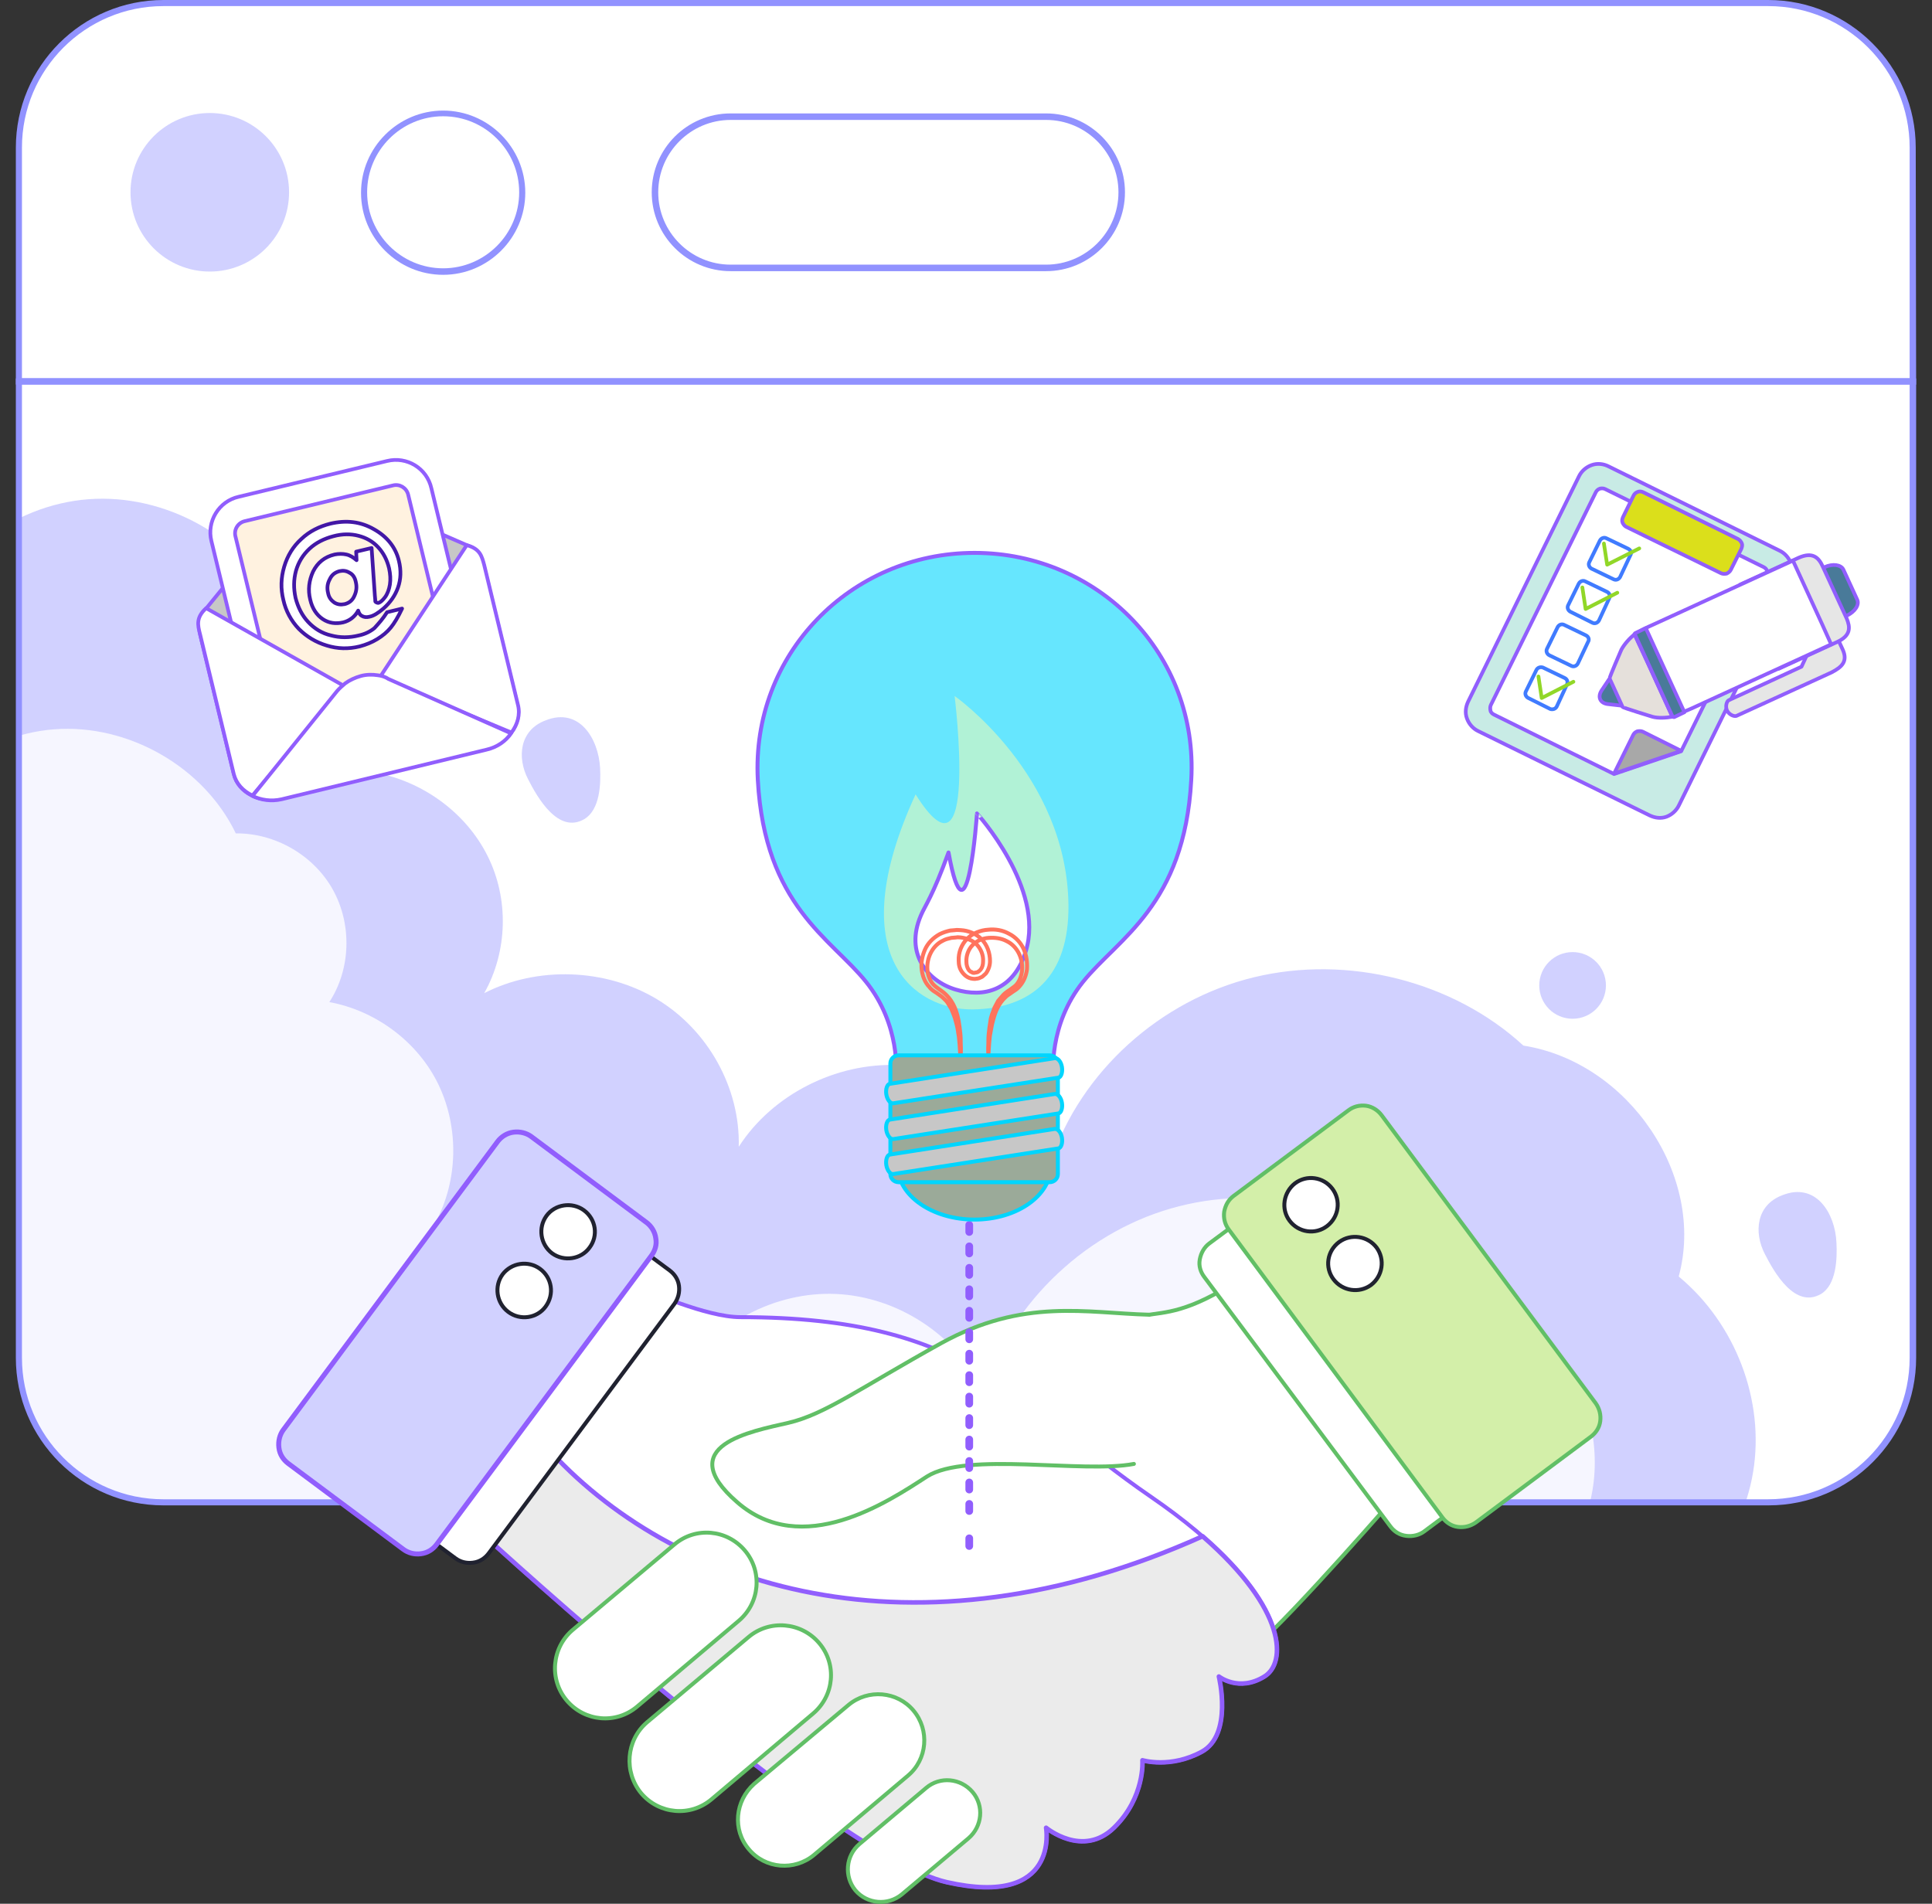 <?xml version="1.0" encoding="UTF-8"?>
<!-- Generator: Adobe Illustrator 27.5.0, SVG Export Plug-In . SVG Version: 6.00 Build 0)  -->
<svg xmlns="http://www.w3.org/2000/svg" xmlns:xlink="http://www.w3.org/1999/xlink" version="1.1" id="Layer_2_00000149357820066179421810000006599323681208407949_" x="0px" y="0px" viewBox="0 0 475.2 468.3" style="enable-background:new 0 0 475.2 468.3;" xml:space="preserve">
<rect x="0" y="0" width="475.2" height="468.3" fill="#333333" stroke="none"/>
<style type="text/css">
	.st0{clip-path:url(#SVGID_00000029749797362645843970000011649913286578216093_);}
	.st1{fill:#FFFFFF;}
	.st2{fill:#D1D1FF;}
	.st3{opacity:0.8;}
	.st4{opacity:0.4;fill:#FFFFFF;enable-background:new    ;}
	.st5{fill:#9192FF;}
	.st6{fill:#FFFFFF;stroke:#61BF66;stroke-width:0.97;stroke-linecap:round;stroke-linejoin:round;}
	.st7{fill:#FFFFFF;stroke:#915EFD;stroke-width:0.97;stroke-linecap:round;stroke-linejoin:round;}
	.st8{fill:#EBEBEB;stroke:#915EFD;stroke-width:1.12;stroke-linecap:round;stroke-linejoin:round;}
	.st9{fill:#FFFFFF;stroke:#202230;stroke-width:0.97;stroke-linecap:round;stroke-linejoin:round;}
	.st10{fill:#D1D1FF;stroke:#915EFD;stroke-width:1.22;stroke-miterlimit:10;}
	.st11{fill:#D3EFA9;stroke:#61BF66;stroke-width:0.97;stroke-linecap:round;stroke-linejoin:round;}
	.st12{fill:none;stroke:#915EFD;stroke-width:1.89;stroke-linecap:round;stroke-miterlimit:10;}
	.st13{fill:none;stroke:#915EFD;stroke-width:1.89;stroke-linecap:round;stroke-miterlimit:10;stroke-dasharray:0,0,1.75,3.53;}
	.st14{fill:#66E6FE;stroke:#915EFD;stroke-width:0.97;stroke-linecap:round;stroke-linejoin:round;}
	.st15{fill:#B1F2D6;}
	.st16{fill:none;stroke:#FF735D;stroke-width:0.97;stroke-linecap:round;stroke-linejoin:round;}
	.st17{fill:#9BAA99;stroke:#00D5FE;stroke-width:0.97;stroke-linecap:round;stroke-linejoin:round;}
	.st18{fill:#C7C7C7;stroke:#00D5FE;stroke-width:0.97;stroke-linecap:round;stroke-linejoin:round;}
	.st19{fill:#C7C7C7;stroke:#915EFD;stroke-width:0.91;stroke-linecap:round;stroke-linejoin:round;}
	.st20{fill:#FFFFFF;stroke:#915EFD;stroke-width:0.91;stroke-linecap:round;stroke-linejoin:round;}
	.st21{fill:#FFF2E0;stroke:#915EFD;stroke-width:0.91;stroke-linecap:round;stroke-linejoin:round;}
	.st22{fill:#FFFFFF;stroke:#4217A6;stroke-width:0.91;stroke-linecap:round;stroke-linejoin:round;}
	.st23{fill:#C8EBE5;stroke:#915EFD;stroke-width:0.91;stroke-linecap:round;stroke-linejoin:round;}
	.st24{fill:#A8A8A8;stroke:#915EFD;stroke-width:0.91;stroke-linecap:round;stroke-linejoin:round;}
	.st25{fill:#DBDF1B;stroke:#915EFD;stroke-width:0.91;stroke-linecap:round;stroke-linejoin:round;}
	.st26{fill:none;stroke:#407BFF;stroke-width:0.91;stroke-linecap:round;stroke-linejoin:round;}
	.st27{fill:none;stroke:#91D728;stroke-width:0.91;stroke-linecap:round;stroke-linejoin:round;}
	.st28{fill:#E6E6E6;stroke:#915EFD;stroke-width:0.91;stroke-linecap:round;stroke-linejoin:round;}
	.st29{fill:#497A99;stroke:#915EFD;stroke-width:0.91;stroke-linecap:round;stroke-linejoin:round;}
	.st30{fill:#E5E0DB;stroke:#915EFD;stroke-width:0.91;stroke-linecap:round;stroke-linejoin:round;}
</style>
<g id="Layer_1-2">
	<g>
		<g>
			<g>
				<defs>
					<path id="SVGID_1_" d="M4.7,334c0,19.6,15.9,35.5,35.5,35.5h394.7c19.6,0,35.5-15.9,35.5-35.5V93.8H4.7V334z"></path>
				</defs>
				<clipPath id="SVGID_00000091724005958451588340000008528460263073216954_">
					<use xlink:href="#SVGID_1_" style="overflow:visible;"></use>
				</clipPath>
				<g style="clip-path:url(#SVGID_00000091724005958451588340000008528460263073216954_);">
					<path class="st1" d="M4.7,334c0,19.6,15.9,35.5,35.5,35.5h394.7c19.6,0,35.5-15.9,35.5-35.5V93.8H4.7V334z"></path>
					<path class="st2" d="M-19.7,155.1c5.4-17.5,22.7-30.9,41.5-32.3c18.8-1.4,38,9.2,46.3,25.7c10-0.1,19.9,5.5,24.8,13.9       c4.9,8.5,4.5,19.5-0.9,27.6c11.9,2.1,22.6,9.9,27.9,20.5c5.3,10.5,5,23.5-0.8,33.8c13.1-6.7,29.9-6.1,42.5,1.5       c12.6,7.6,20.5,21.9,20.1,36.3c8.2-12.8,23.9-20.8,39.4-20.1c15.6,0.7,30.4,10.1,37.4,23.6c7.3-21.9,26.8-39.6,49.9-45.2       c23.1-5.6,49,0.9,66.3,16.8c26,4.1,44.9,32.3,38.2,56.8c14,11.6,21.2,30.5,18.3,48.1s-15.9,33.3-33,40.1l-447-0.3L-87,231.3       C-87,231.3-19.7,155.1-19.7,155.1z"></path>
					<g class="st3">
						<path class="st1" d="M-26.8,211.7c5.3-17.5,21.9-30.9,40.1-32.3S50.1,188.6,58,205c9.7-0.1,19.2,5.4,23.9,13.9        s4.4,19.5-0.9,27.6c11.5,2.1,21.9,9.9,26.9,20.4s4.8,23.5-0.8,33.8c12.7-6.7,28.9-6.1,41.1,1.5c12.2,7.6,19.8,21.9,19.4,36.2        c7.9-12.8,23.1-20.8,38.1-20.1c15.1,0.7,29.4,10.1,36.1,23.6c7.1-21.9,26-39.6,48.3-45.2c22.3-5.7,47.3,0.9,64,16.7        c25.1,4,43.4,32.2,36.8,56.8c13.5,11.6,20.5,30.5,17.6,48.1c-2.9,17.6-15.4,33.4-31.9,40.1l-431.9,0.1L-91.9,288L-26.8,211.7z        "></path>
					</g>
					<path class="st4" d="M340.8,104.3c-12.4,16.5-31.1,32.4-53.1,53.8l29.8-14.1c-3.7,6.9-9.2,16.4-12.2,20.6       c6.9-3.7,18-11.7,21.7-15.9c-0.1,5.8-6.4,15.6-9.2,20.9c16-15.5,30.7-34.4,35.6-50.8L340.8,104.3"></path>
					<path class="st2" d="M147.6,188.9c0.2,3.9,0,10.3-3.9,12.6c-6.4,3.7-11.5-5.3-13.8-9.8c-2.8-5.4-2.1-12.1,4.3-14.5       C142.5,173.9,147.2,181.7,147.6,188.9L147.6,188.9z"></path>
					<path class="st2" d="M451.7,305.7c0.2,3.9,0,10.3-3.8,12.6c-6.4,3.7-11.5-5.3-13.8-9.8c-2.8-5.4-2.1-12.1,4.3-14.5       C446.7,290.7,451.4,298.5,451.7,305.7L451.7,305.7z"></path>
					<circle class="st2" cx="113.5" cy="145.4" r="5.4"></circle>
					<circle class="st2" cx="386.8" cy="242.4" r="8.2"></circle>
				</g>
			</g>
			<g>
				<path class="st5" d="M435,370.3H40.2c-20,0-36.3-16.3-36.3-36.3V93.1h467.4V334C471.3,354,455,370.3,435,370.3z M5.4,94.6V334      c0,19.2,15.6,34.8,34.8,34.8h394.7c19.2,0,34.8-15.6,34.8-34.8V94.6H5.4z"></path>
				<g>
					<path class="st1" d="M435,0.8H40.2C20.6,0.8,4.7,16.7,4.7,36.3v57.5h465.8V36.3C470.5,16.7,454.6,0.8,435,0.8L435,0.8z"></path>
					<path class="st5" d="M471.3,94.6H3.9V36.3C3.9,16.3,20.2,0,40.2,0h394.7c20,0,36.3,16.3,36.3,36.3L471.3,94.6L471.3,94.6z        M5.4,93h464.3V36.3c0-19.2-15.6-34.8-34.8-34.8H40.2C21,1.5,5.4,17.1,5.4,36.3L5.4,93L5.4,93z"></path>
				</g>
				<g>
					<circle class="st2" cx="51.6" cy="47.3" r="19.5"></circle>
					<g>
						<circle class="st1" cx="109" cy="47.3" r="19.5"></circle>
						<path class="st5" d="M109,67.6c-11.2,0-20.2-9.1-20.2-20.2s9.1-20.2,20.2-20.2s20.2,9.1,20.2,20.2S120.1,67.6,109,67.6z         M109,28.6c-10.3,0-18.7,8.4-18.7,18.7S98.7,66,109,66s18.7-8.4,18.7-18.7S119.3,28.6,109,28.6z"></path>
					</g>
					<g>
						<path class="st1" d="M179.7,28.7h77.6c10.3,0,18.6,8.3,18.6,18.6l0,0c0,10.3-8.3,18.6-18.6,18.6h-77.6        c-10.3,0-18.6-8.3-18.6-18.6l0,0C161.1,37,169.4,28.7,179.7,28.7z"></path>
						<path class="st5" d="M257.3,66.7h-77.6c-10.7,0-19.4-8.7-19.4-19.4s8.7-19.4,19.4-19.4h77.6c10.7,0,19.4,8.7,19.4,19.4        S268,66.7,257.3,66.7z M179.7,29.5c-9.8,0-17.8,8-17.8,17.8s8,17.8,17.8,17.8h77.6c9.8,0,17.8-8,17.8-17.8s-8-17.8-17.8-17.8        C257.3,29.5,179.7,29.5,179.7,29.5z"></path>
					</g>
				</g>
			</g>
		</g>
		<g>
			<g>
				<g>
					<path class="st6" d="M279.6,324c5.3-1.4,9.7-0.2,20.9-6.6c11.2-6.4,43.9,49.4,43.9,49.4s-26.5,30.5-35.5,38.1       c-9.1,7.6-85.7-36-70.4-51.3C253.8,338.2,267.4,327.3,279.6,324L279.6,324z"></path>
					<path class="st7" d="M119.3,377.9c0,0,85.7,78.8,113.6,85.1c27.9,6.3,24.4-13.4,24.4-13.4s9,7.5,16.7,0c7.7-7.5,7-16.6,7-16.6       s6.9,2.1,14.6-2.1c7.7-4.2,4.2-18.5,4.2-18.5s4.9,3.9,11.2,0c6.3-3.8,5.6-21.2-27.9-44.2c-33.5-23-44.1-44.2-101-44.2       c-8.4,0-23-6.6-23-6.6L119.3,377.9L119.3,377.9z"></path>
					<path class="st8" d="M134,355.5l-14.7,22.4c0,0,85.7,78.8,113.6,85.1c27.9,6.3,24.4-13.4,24.4-13.4s9,7.5,16.7,0       c7.7-7.5,7-16.6,7-16.6s6.9,2.1,14.6-2.1c7.7-4.2,4.2-18.5,4.2-18.5s4.9,3.9,11.2,0c5.4-3.3,5.6-16.4-15.2-34.5       C224.9,409.8,165.3,390.8,134,355.5L134,355.5z"></path>
					<path class="st6" d="M210.4,465c2.9,3.4,8,3.8,11.4,1l16.4-13.8c3.4-2.9,3.9-8,1-11.4l0,0c-2.9-3.4-8-3.9-11.4-1l-16.4,13.8       C208,456.5,207.6,461.6,210.4,465L210.4,465L210.4,465z"></path>
					<path class="st6" d="M139.4,418.3c4.4,5.2,12.1,5.9,17.3,1.5l25-21.1c5.2-4.4,5.9-12.1,1.5-17.3l0,0       c-4.4-5.2-12.1-5.9-17.3-1.5l-25,21C135.7,405.3,135,413.1,139.4,418.3L139.4,418.3L139.4,418.3z"></path>
					<path class="st6" d="M157.7,441.1c4.4,5.2,12.1,5.9,17.3,1.5l25-21.1c5.2-4.4,5.9-12.1,1.5-17.3l0,0       c-4.4-5.2-12.2-5.9-17.4-1.5l-25,21C154,428.1,153.4,435.9,157.7,441.1L157.7,441.1L157.7,441.1z"></path>
					<path class="st6" d="M184.2,454.9c4,4.8,11.2,5.4,16,1.4l23.1-19.5c4.8-4,5.4-11.2,1.4-16l0,0c-4-4.8-11.2-5.4-16-1.4       l-23.2,19.4C180.8,443,180.1,450.1,184.2,454.9L184.2,454.9L184.2,454.9z"></path>
					<g>
						<path class="st9" d="M120.2,382.1c-0.9,1.2-2.2,2.1-3.9,2.3c-1.6,0.2-3.1-0.2-4.3-1.1l-28.6-21.2l52.7-70.8l28.6,21.2        c1.2,0.9,2.1,2.2,2.3,3.8c0.2,1.6-0.2,3.1-1.1,4.4L120.2,382.1L120.2,382.1z"></path>
						<path class="st10" d="M107.4,379.9c-0.9,1.2-2.2,2.1-3.9,2.3c-1.6,0.2-3.1-0.2-4.3-1.1l-28.3-21.1c-1.2-0.9-2.1-2.2-2.3-3.9        c-0.2-1.6,0.2-3.2,1.1-4.4l52.7-70.9c0.9-1.2,2.3-2.1,3.9-2.3c1.6-0.2,3.2,0.2,4.4,1.1l28.3,21.1c1.2,0.9,2.1,2.3,2.3,3.9        c0.3,1.6-0.2,3.1-1.1,4.3L107.4,379.9L107.4,379.9z"></path>
						<path class="st9" d="M145,306.9c-2.1,2.9-6.3,3.5-9.2,1.4c-2.9-2.2-3.5-6.3-1.4-9.2c2.1-2.9,6.3-3.5,9.2-1.4        C146.6,299.9,147.2,304,145,306.9L145,306.9z"></path>
						<path class="st9" d="M134.2,321.4c-2.1,2.9-6.3,3.5-9.2,1.3c-2.9-2.2-3.5-6.3-1.4-9.2c2.2-2.9,6.3-3.5,9.2-1.4        C135.8,314.3,136.4,318.4,134.2,321.4L134.2,321.4z"></path>
					</g>
					<g>
						<path class="st6" d="M342,375.5c0.9,1.2,2.2,2.1,3.9,2.3c1.6,0.2,3.2-0.2,4.4-1.1l28.5-21.2L326,284.7l-28.6,21.2        c-1.2,0.9-2,2.3-2.3,3.9s0.2,3.1,1.1,4.3L342,375.5L342,375.5z"></path>
						<path class="st11" d="M354.8,373.3c0.9,1.2,2.2,2.1,3.8,2.3c1.6,0.2,3.1-0.2,4.4-1.1l28.3-21.1c1.2-0.9,2.1-2.2,2.3-3.8        c0.2-1.6-0.2-3.1-1.1-4.4l-52.7-70.9c-0.9-1.2-2.3-2.1-3.8-2.3c-1.6-0.2-3.1,0.2-4.3,1.1l-28.3,21.1c-1.2,0.9-2,2.2-2.3,3.9        c-0.2,1.6,0.2,3.1,1.1,4.3L354.8,373.3L354.8,373.3z"></path>
						<path class="st9" d="M317.2,300.3c2.2,2.9,6.3,3.5,9.2,1.3c2.9-2.2,3.5-6.3,1.3-9.2c-2.2-2.9-6.3-3.5-9.2-1.3        C315.7,293.3,315,297.4,317.2,300.3L317.2,300.3z"></path>
						<path class="st9" d="M328,314.7c2.2,2.9,6.3,3.5,9.2,1.4c2.9-2.2,3.5-6.3,1.4-9.2c-2.2-2.9-6.3-3.5-9.2-1.4        C326.4,307.7,325.8,311.8,328,314.7L328,314.7z"></path>
					</g>
					<path class="st1" d="M286.5,346.5c0,0,12.5-22.1-2.8-22.5c-15.3-0.4-32.1-4.8-52.3,6.5s-28.6,17.5-37.6,19.6       c-9.1,2.1-28.6,5.6-12.6,19.5c16,14,37,0,46.7-6.3c9.8-6.2,38.3-0.7,50.9-3.1C291.5,357.7,286.5,346.5,286.5,346.5L286.5,346.5       z"></path>
					<path class="st6" d="M282.6,323.4c-15.3-0.4-30.8-4.2-51.1,7c-20.2,11.2-28.6,17.5-37.6,19.6c-9.1,2.1-28.6,5.6-12.6,19.5       c16,14,37,0,46.7-6.3c9.8-6.2,38.3-0.7,50.9-3.1"></path>
				</g>
				<g>
					<line class="st12" x1="238.4" y1="265.3" x2="238.4" y2="267.2"></line>
					<line class="st13" x1="238.4" y1="274.9" x2="238.4" y2="374.6"></line>
					<line class="st12" x1="238.4" y1="378.4" x2="238.4" y2="380.3"></line>
				</g>
				<g>
					<path class="st14" d="M239.7,136c-30.5,0-55,25-53.3,55.9c1.7,30.9,18,38.9,26.6,49.6c8.6,10.7,7.4,22.9,7.4,22.9h38.7       c0,0-1.3-12.2,7.3-22.9c8.6-10.7,24.9-18.7,26.6-49.6C294.8,161.1,270.3,136,239.7,136L239.7,136z"></path>
					<g>
						<path class="st15" d="M262.8,222.6c0.2,17.7-9.1,25.5-23.6,25.7c-14,0.1-32.5-12.7-14-52.9c15.7,25,9.6-24.2,9.6-24.2        S262.4,190.5,262.8,222.6L262.8,222.6z"></path>
						<path class="st7" d="M252.3,234c-3,9.7-10.4,11.5-17.3,9.4c-6.9-2.1-12.5-8.9-8.5-18.2c1-2.4,2.9-4.7,6.8-15.5        c4.6,25.3,7-9.6,7-9.6S257.1,218.6,252.3,234L252.3,234z"></path>
					</g>
					<path class="st16" d="M243.1,261.5c0,0,0-0.4,0-1.3c0-0.8-0.1-2,0-3.5c0-0.8,0-1.6,0.1-2.5c0.1-0.9,0.2-1.9,0.4-3       c0.1-1.1,0.6-2.2,1-3.3c0.3-0.6,0.6-1.1,0.9-1.7c0.4-0.5,0.9-1,1.3-1.5c0.5-0.5,1.1-0.9,1.7-1.3c0.5-0.4,1.2-0.8,1.5-1.2       c0.8-0.9,1.3-2.3,1.4-3.6c0.2-2.8-1.1-5.8-3.8-7.1c-1.3-0.7-2.9-0.9-4.4-0.8c-1.5,0.1-3,0.7-4,1.8c-1,1-1.6,2.6-1.5,4.1       c0,0.7,0.2,1.5,0.6,2c0.1,0.2,0.2,0.2,0.3,0.3c0.1,0.1,0.2,0.2,0.4,0.2c0.1,0.1,0.2,0.2,0.4,0.2h0.2l0.1,0l0,0h0       c0,0,0.1,0-0.1,0c0.4-0.1,1-0.1,1-0.3c0.1,0,0.2-0.1,0.3-0.2s0.2-0.2,0.3-0.3c0.4-0.5,0.6-1.2,0.6-2c0.1-1.5-0.5-3-1.5-4.1       c-1-1.1-2.5-1.6-4-1.8c-0.4,0-0.8-0.1-1.1,0l-1.2,0.1c-0.8,0.2-1.4,0.3-2.1,0.7c-2.7,1.3-4,4.4-3.8,7.1       c0.1,1.4,0.6,2.7,1.4,3.6c0.8,0.9,2.2,1.6,3.1,2.5c2.1,2,2.8,4.5,3.2,6.6c0.2,1.1,0.3,2.1,0.4,3c0.1,0.9,0.1,1.8,0.1,2.5       c0.1,1.5,0,2.7,0,3.5c0,0.8,0,1.3,0,1.3s0-0.4-0.1-1.3c0-0.8-0.1-2-0.2-3.5c-0.1-0.8-0.1-1.6-0.3-2.5c-0.1-0.9-0.3-1.9-0.6-2.9       c-0.2-1-0.7-2.1-1.1-3.1c-0.3-0.5-0.6-1-0.9-1.5c-0.3-0.5-0.8-0.9-1.2-1.3c-0.4-0.4-1.1-0.8-1.6-1.2c-0.5-0.3-1.3-0.8-1.7-1.4       c-1.1-1.1-1.7-2.7-1.9-4.3c-0.2-1.6,0.1-3.3,0.8-4.9c0.7-1.6,2-2.9,3.6-3.8c0.8-0.4,1.7-0.7,2.6-0.9l1.2-0.1       c0.5-0.1,0.9,0,1.4,0c1.8,0.1,3.7,0.8,5.1,2.2c1.4,1.4,2.1,3.4,2.1,5.4c0,1-0.3,2-0.9,2.9c-0.1,0.2-0.4,0.4-0.6,0.6       c-0.2,0.2-0.4,0.4-0.7,0.5c-0.7,0.4-1.1,0.3-1.5,0.4c-1.5,0-2.4-0.7-3.1-1.6c-0.7-0.9-0.9-1.9-0.9-2.9c-0.1-2,0.7-4,2.1-5.4       c1.4-1.4,3.4-2.1,5.1-2.2c1.8-0.2,3.6,0.1,5.2,1c1.6,0.8,2.9,2.2,3.6,3.8c0.7,1.6,0.9,3.3,0.8,4.9c-0.2,1.6-0.8,3.1-1.9,4.3       c-0.6,0.7-1.1,0.9-1.8,1.4c-0.5,0.4-1.1,0.7-1.5,1.1c-1.9,1.7-2.7,4-3.2,6c-0.3,1-0.4,2-0.6,2.9c-0.2,0.9-0.2,1.7-0.3,2.5       c-0.1,1.5-0.2,2.7-0.2,3.5C243.2,261,243.1,261.5,243.1,261.5L243.1,261.5z"></path>
					<g>
						<path class="st17" d="M258.5,286.8c0,7.3-8.4,13.2-18.8,13.2s-18.9-5.9-18.9-13.2s8.4-13.2,18.9-13.2S258.5,279.5,258.5,286.8        z"></path>
						<path class="st17" d="M258.2,259.6H221c-1.1,0-2,0.9-2,2v27.2c0,1.1,0.9,2,2,2h37.2c1.1,0,2-0.9,2-2v-27.2        C260.2,260.5,259.3,259.6,258.2,259.6z"></path>
						<path class="st18" d="M261.2,262.5c0.2,1.3-0.2,2.5-0.9,2.6l-40.6,6.3c-0.7,0.1-1.5-0.9-1.7-2.2l0,0c-0.2-1.3,0.2-2.5,0.9-2.6        l40.5-6.3C260.2,260.2,261,261.2,261.2,262.5L261.2,262.5L261.2,262.5z"></path>
						<path class="st18" d="M261.2,271.3c0.2,1.3-0.2,2.5-0.9,2.6l-40.6,6.3c-0.7,0.1-1.5-0.9-1.7-2.2l0,0c-0.2-1.3,0.2-2.5,0.9-2.6        l40.5-6.3C260.2,269,261,270,261.2,271.3L261.2,271.3L261.2,271.3z"></path>
						<path class="st18" d="M261.2,279.9c0.2,1.3-0.2,2.5-0.9,2.6l-40.6,6.3c-0.7,0.1-1.5-0.9-1.7-2.2l0,0c-0.2-1.3,0.2-2.5,0.9-2.6        l40.5-6.3C260.2,277.6,261,278.6,261.2,279.9L261.2,279.9L261.2,279.9z"></path>
					</g>
				</g>
			</g>
			<g>
				<path class="st19" d="M115.5,135.5c0.2-0.3,0.4-0.5,0.7-0.8L84.7,121c-0.9-0.4-1.8-0.6-2.7-0.7c-1.4-0.2-2.9-0.2-4.4,0.2      c-1.5,0.4-2.8,1-4,1.8c-0.8,0.6-1.5,1.2-2.1,1.9l-21.7,26.6c0.3,0.1,0.6,0.3,0.9,0.4c-1.4,1.2-2,2.7-1.5,4.8l8.3,34.4      c1.1,4.6,6.4,7.3,11.7,6l50.4-12.2c5.3-1.3,8.8-6.1,7.7-10.7l-8.3-34.4C118.5,136.9,117.2,135.9,115.5,135.5L115.5,135.5z"></path>
				<path class="st20" d="M117.2,165.9c1.2,4.9-1.9,9.8-6.7,10.9l-36.5,8.8c-4.8,1.2-9.8-1.8-10.9-6.7l-11.1-45.8      c-1.2-4.8,1.8-9.8,6.7-10.9l36.5-8.8c4.9-1.2,9.8,1.8,10.9,6.7L117.2,165.9L117.2,165.9z"></path>
				<path class="st21" d="M72.7,179.9c-1.6,0.4-3.3-0.6-3.7-2.2l-11.1-45.8c-0.4-1.6,0.6-3.3,2.3-3.7l36.5-8.8      c1.6-0.4,3.3,0.6,3.7,2.3l11.1,45.8c0.4,1.6-0.6,3.3-2.3,3.7L72.7,179.9L72.7,179.9z"></path>
				<path class="st20" d="M85.1,169l-34.4-19.4c-2.5,2.3-2.1,4.1-1.5,6.4l8.3,34.4c0.6,2.4,2.3,4.2,4.6,5.3l21-24.9      C83.7,170.1,84.4,169.6,85.1,169L85.1,169z"></path>
				<path class="st20" d="M93.1,167.1l21.7-33c3.3,0.9,3.7,2.7,4.3,4.9l8.3,34.4c0.6,2.4-0.1,4.8-1.6,6.8l-30-12.5      C94.9,167.4,94,167.2,93.1,167.1L93.1,167.1z"></path>
				<path class="st20" d="M92.9,166.1c-1.3-0.2-2.8-0.2-4.2,0.2c-1.4,0.4-2.7,1-3.8,1.8c-0.7,0.6-1.4,1.2-2,1.9l-20.8,25.8      c2.1,1,4.6,1.4,7.2,0.8l50.4-12.2c2.6-0.6,4.7-2.1,6-4l-30.2-13.4C94.6,166.4,93.7,166.2,92.9,166.1L92.9,166.1z"></path>
				<path class="st22" d="M95.2,150.6l3.7-0.9c-1,2.1-1.9,3.6-2.8,4.7c-0.9,1.1-2,2-3.3,2.8c-1.3,0.8-2.8,1.4-4.3,1.8      c-2.8,0.7-5.5,0.6-8.1-0.2c-2.7-0.8-5-2.2-6.9-4.1c-1.9-2-3.2-4.4-3.8-7.1c-0.7-2.8-0.6-5.5,0.2-8.2s2.2-5,4.2-6.8      c2-1.9,4.4-3.1,7.2-3.8c3.9-0.9,7.4-0.5,10.7,1.4c3.2,1.8,5.3,4.4,6.1,7.7c0.6,2.4,0.5,4.6-0.2,6.6s-1.9,3.7-3.6,5.2      c-1.3,1.1-2.4,1.8-3.4,2c-0.8,0.2-1.4,0.1-1.9-0.2c-0.4-0.2-0.7-0.6-0.9-1.3c-0.8,1.5-2.1,2.5-3.7,2.9c-1.8,0.4-3.5,0.2-5-0.8      c-1.5-1-2.6-2.6-3.1-4.8c-0.6-2.4-0.3-4.7,0.7-6.9c1.1-2.2,2.8-3.6,5.3-4.2c1-0.2,2-0.2,2.9,0c0.9,0.2,1.7,0.7,2.5,1.4l-0.1-2.1      l3.8-0.9l0.8,11.7c0.1,0.8,0.1,1.3,0.1,1.4c0,0.1,0.1,0.2,0.3,0.3c0.2,0.1,0.3,0.1,0.5,0.1c0.4-0.1,1-0.6,1.6-1.4      c0.6-0.8,1-1.9,1.2-3.1c0.2-1.3,0.1-2.6-0.2-4c-0.5-2.1-1.4-3.8-2.7-5.2c-1.3-1.4-2.9-2.3-4.8-2.8c-1.9-0.5-4-0.5-6.2,0.1      c-2.3,0.6-4.3,1.6-5.9,3.1c-1.6,1.5-2.7,3.3-3.3,5.4c-0.6,2.2-0.6,4.4-0.1,6.7c0.6,2.3,1.6,4.3,3.1,5.9c1.5,1.6,3.4,2.8,5.6,3.3      c2.2,0.6,4.5,0.6,6.9,0c1.4-0.3,2.7-0.9,3.8-1.8C93.1,153.4,94.2,152.2,95.2,150.6L95.2,150.6z M84.8,148.6      c1.1-0.3,1.9-0.9,2.4-2.1c0.5-1.1,0.6-2.2,0.3-3.4c-0.2-1-0.7-1.8-1.5-2.2c-0.8-0.5-1.6-0.6-2.5-0.4c-1.1,0.3-1.9,0.9-2.4,2      c-0.6,1.1-0.7,2.2-0.4,3.4c0.2,1.1,0.8,1.8,1.5,2.3C83,148.7,83.8,148.8,84.8,148.6L84.8,148.6z"></path>
			</g>
			<g>
				<g>
					<path class="st23" d="M363.5,179.8c-1.2-0.6-2.2-1.7-2.7-3.1c-0.5-1.4-0.3-2.8,0.3-4.1l27.3-55.5c0.6-1.2,1.7-2.2,3.1-2.7       c1.4-0.5,2.9-0.3,4.1,0.3l42.2,20.8c1.2,0.6,2.2,1.7,2.7,3.1c0.5,1.4,0.3,2.8-0.3,4.1l-27.3,55.5c-0.6,1.2-1.7,2.2-3,2.7       c-1.4,0.5-2.8,0.3-4.1-0.3L363.5,179.8L363.5,179.8z"></path>
					<path class="st20" d="M434.7,140.5c-0.2-0.5-0.5-0.8-0.9-1l-39-19.2c-0.4-0.2-0.9-0.2-1.3-0.1c-0.5,0.2-0.8,0.5-1,0.9       l-25.8,52.3c-0.2,0.4-0.2,0.9-0.1,1.4c0.1,0.5,0.5,0.8,0.9,1l29.5,14.6l16.5-5.6l21.1-42.8       C434.8,141.4,434.9,140.9,434.7,140.5L434.7,140.5z"></path>
					<path class="st24" d="M404.1,180c-0.4-0.2-0.9-0.2-1.4-0.1c-0.5,0.2-0.8,0.5-1,0.9l-4.7,9.5l16.5-5.6L404.1,180L404.1,180z"></path>
					<path class="st25" d="M425.7,140.2c-0.2,0.4-0.6,0.7-1,0.9c-0.5,0.1-1,0.1-1.4-0.1L400,129.6c-0.4-0.2-0.7-0.6-0.9-1       c-0.2-0.5-0.1-0.9,0.1-1.4l2.6-5.3c0.2-0.4,0.5-0.7,1-0.9c0.5-0.2,1-0.1,1.4,0.1l23.3,11.5c0.4,0.2,0.7,0.6,0.9,1       c0.2,0.4,0.1,0.9-0.1,1.4L425.7,140.2L425.7,140.2z"></path>
					<g>
						<path class="st26" d="M398.5,141.9c-0.3,0.6-1,0.9-1.6,0.6l-5.4-2.6c-0.6-0.3-0.9-1-0.6-1.6l2.6-5.3c0.3-0.6,1-0.9,1.6-0.6        l5.4,2.6c0.6,0.3,0.9,1,0.5,1.6L398.5,141.9L398.5,141.9z"></path>
						<path class="st26" d="M393.3,152.6c-0.3,0.6-1,0.9-1.6,0.6l-5.4-2.7c-0.6-0.3-0.9-1-0.6-1.6l2.6-5.3c0.3-0.6,1-0.9,1.6-0.6        l5.4,2.6c0.6,0.3,0.8,1,0.5,1.6L393.3,152.6L393.3,152.6z"></path>
						<path class="st26" d="M388.1,163.2c-0.3,0.6-1,0.9-1.6,0.6l-5.4-2.6c-0.6-0.3-0.9-1-0.6-1.6l2.6-5.3c0.3-0.6,1-0.9,1.6-0.6        l5.4,2.6c0.6,0.3,0.9,1,0.5,1.6L388.1,163.2L388.1,163.2z"></path>
						<path class="st26" d="M382.9,173.8c-0.3,0.6-1,0.8-1.6,0.6l-5.4-2.7c-0.6-0.3-0.9-1-0.6-1.6l2.6-5.3c0.3-0.6,1-0.8,1.6-0.6        l5.4,2.6c0.6,0.3,0.8,1,0.5,1.6L382.9,173.8L382.9,173.8z"></path>
					</g>
					<polyline class="st27" points="394.5,133.7 395.3,138.9 403.2,134.9      "></polyline>
					<polyline class="st27" points="378.4,166.4 379.2,171.7 387,167.7      "></polyline>
					<polyline class="st27" points="389.2,144.5 390,149.8 397.8,145.8      "></polyline>
				</g>
				<g>
					<path class="st28" d="M453.2,159.7l-1.9-4.1l-5.5,2.6l-2.7,5.8l-17.8,8.2c-0.6,0.2-1,1.6-0.5,2.6c0.5,1,1.7,1.5,2.3,1.3       l23.4-10.7C453,164.1,454.6,162.7,453.2,159.7L453.2,159.7z"></path>
					<path class="st29" d="M454.3,151.4c1.9-0.9,3.1-2.6,2.5-3.9l-3.4-7.4c-0.6-1.2-2.6-1.5-4.6-0.6l-7.2,3.3l5.5,11.9L454.3,151.4       L454.3,151.4z"></path>
					<path class="st29" d="M395.5,173.2l3.5,0.4c-0.1-1.1-0.4-2.4-1-3.6c-0.6-1.2-1.3-2.2-2.1-3.1l-2,3       C392.9,171.5,393.6,173,395.5,173.2L395.5,173.2z"></path>
					<path class="st30" d="M399.1,173.9c0.1,0.2,7.3,2.4,7.3,2.4c1.4,0.4,3.4,0.3,5,0l-9.3-20.3c-1.3,1-2.6,2.5-3.3,3.8       c0,0-3,6.9-2.9,7.1L399.1,173.9L399.1,173.9z"></path>
					<path class="st28" d="M451.9,157.9c3.4-1.6,3.2-3.6,2.3-5.8l-5.9-12.8c-1-2.2-2.5-3.6-5.9-2.1l-14.4,6.6l9.5,20.7L451.9,157.9       L451.9,157.9z"></path>
					<path class="st20" d="M448.2,153.6l-7.2-15.7l-34.5,15.8c-1.4,0.6-2.9,1.4-4.5,2.3l3.3,7.1l6,13.1c1.7-0.6,3.3-1.3,4.7-1.9       l34.4-15.8L448.2,153.6z"></path>
					<path class="st29" d="M402.1,156l9.3,20.3c0.2,0.1,0.3,0.1,0.4,0.1l2.5-1.2l-9.5-20.7l-2.5,1.2       C402.2,155.7,402.1,155.8,402.1,156L402.1,156z"></path>
				</g>
			</g>
		</g>
	</g>
</g>
</svg>
